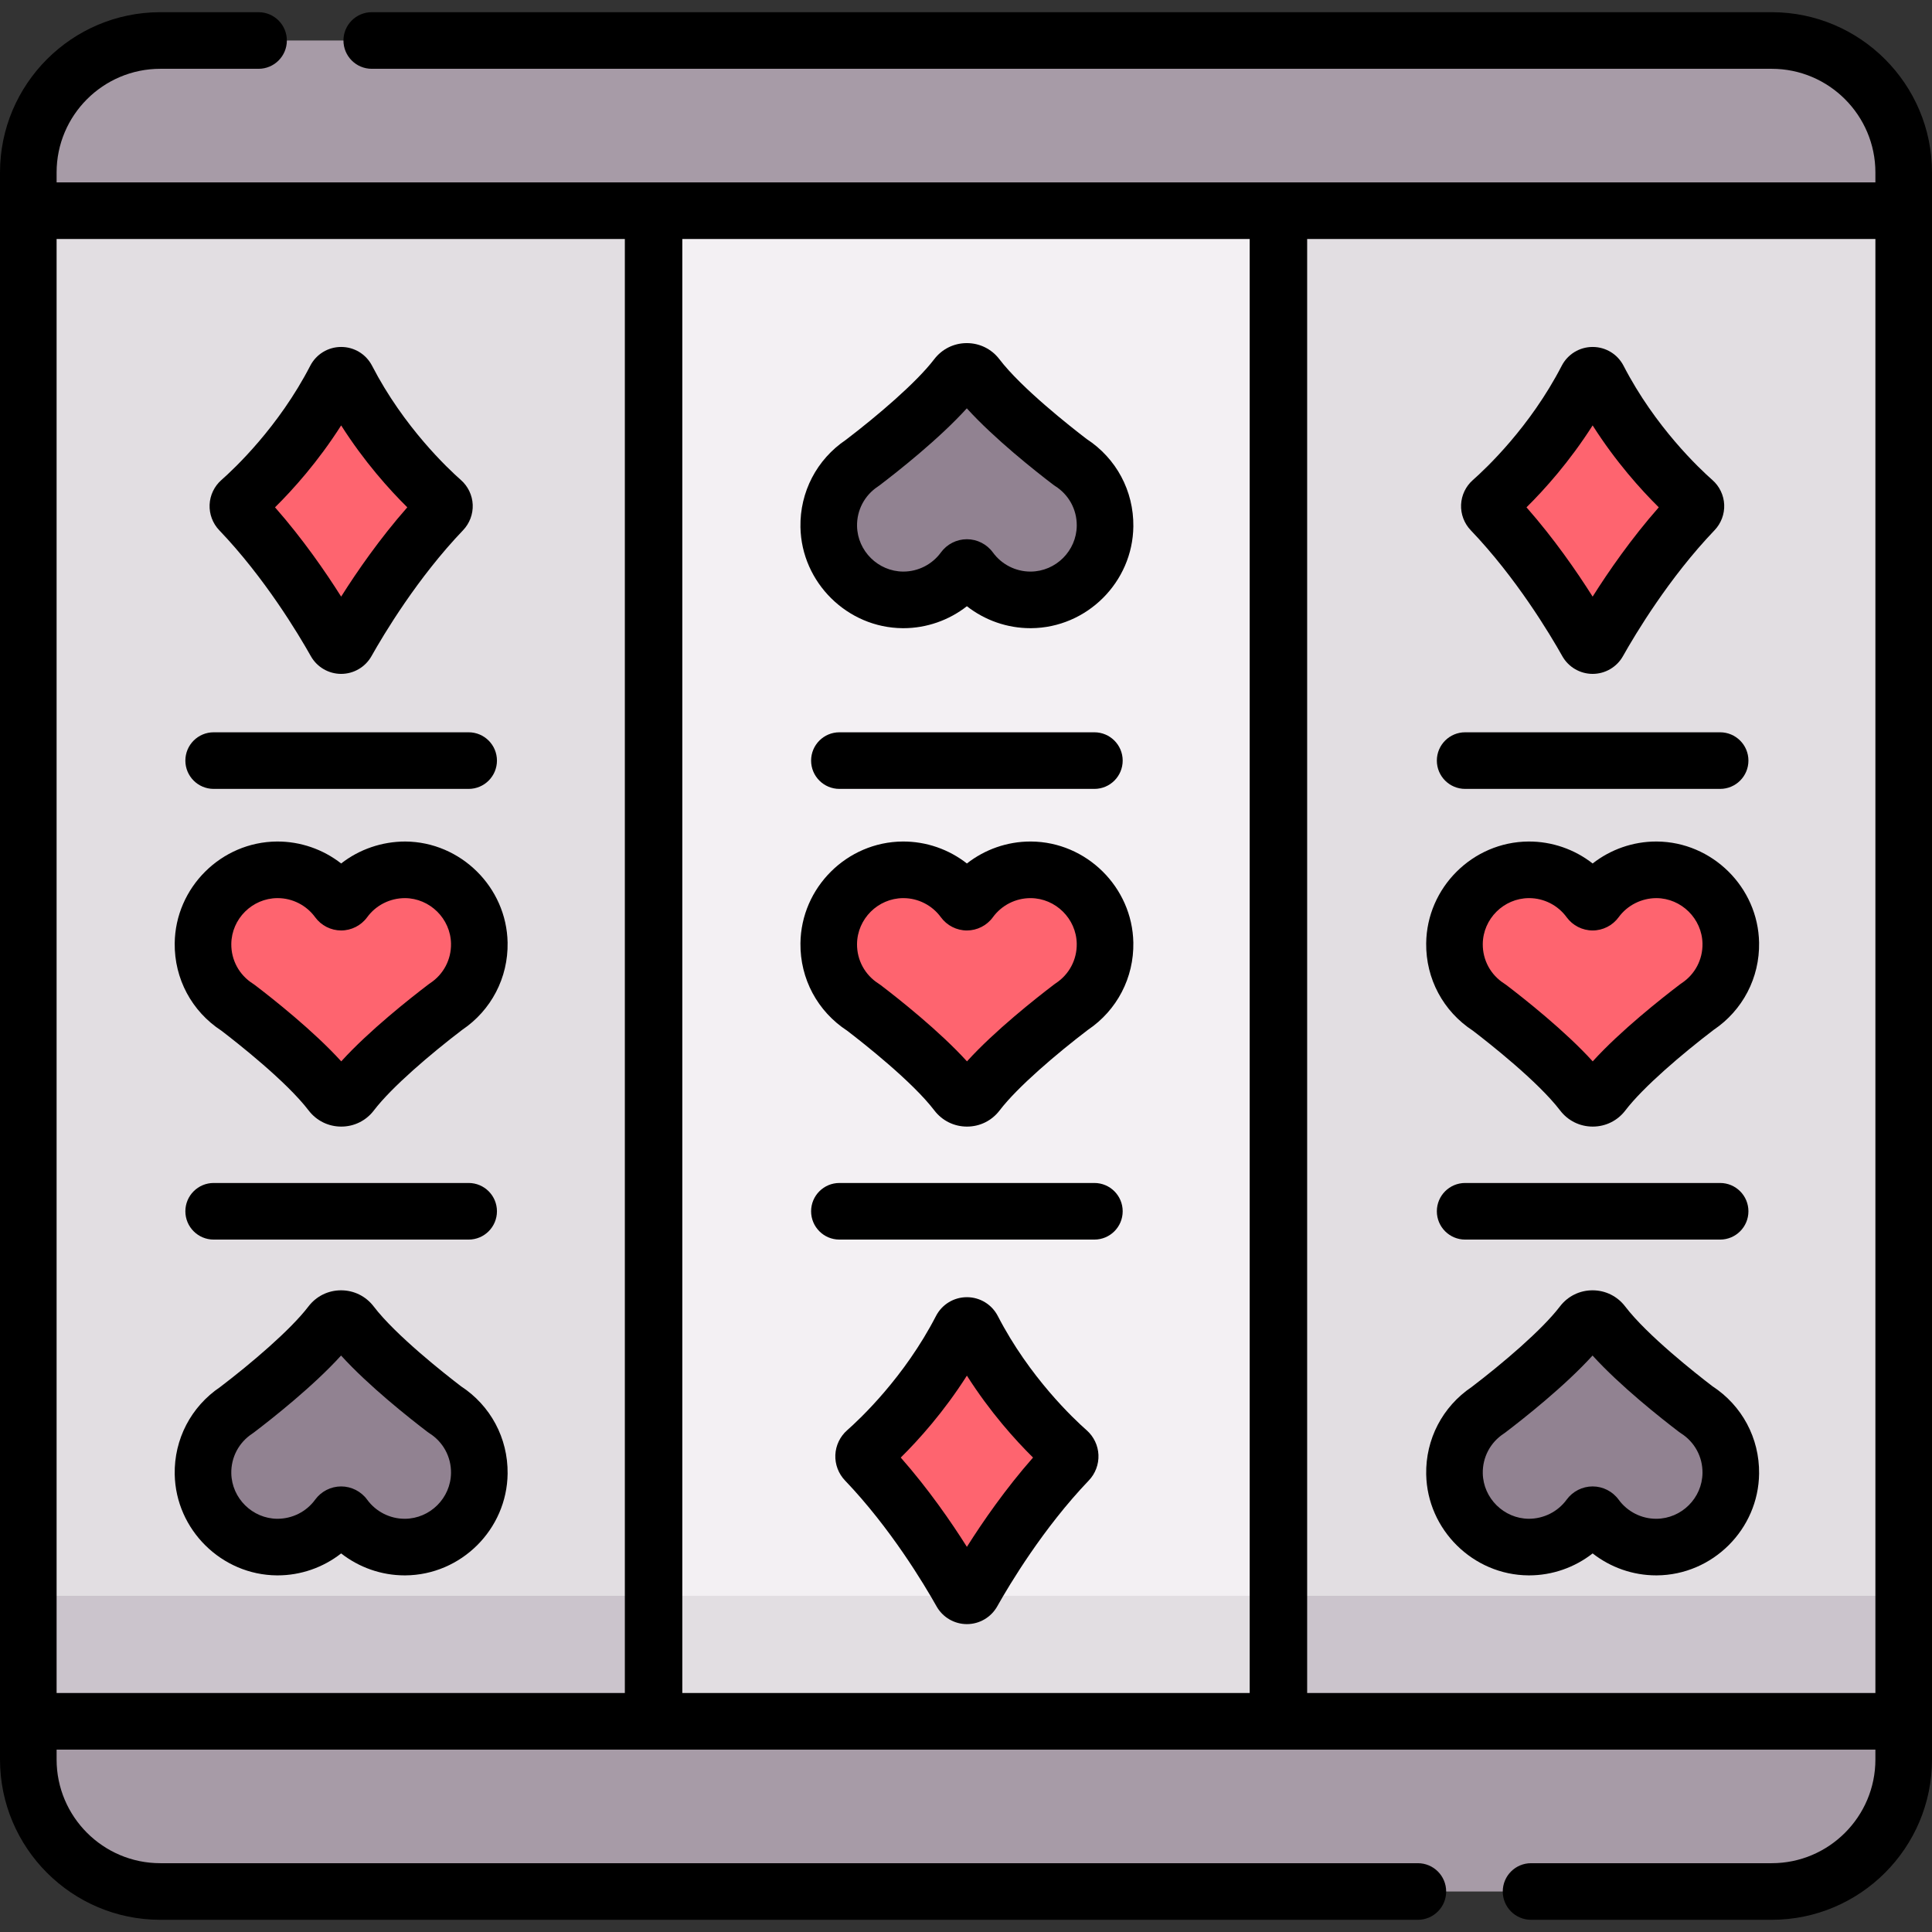 <svg id="Capa_1" enable-background="new 0 0 512 512" height="512" viewBox="0 0 512 512" width="512" xmlns="http://www.w3.org/2000/svg"><rect x="0" y="0" width="512" height="512" fill="#333333" stroke="none"/><g><g><g><path d="m173.09 55.838h165.82v400.325h-165.82z" fill="#f3f0f3"/></g></g><g><g><path d="m7.5 55.838h165.82v400.325h-165.82z" fill="#e2dee2"/></g></g><g><g><path d="m338.68 55.838h165.82v400.325h-165.82z" fill="#e2dee2"/></g></g><g><g><path d="m7.5 422.909h165.82v33.254h-165.82z" fill="#cbc4cc"/></g></g><g><g><path d="m338.68 422.909h165.82v33.254h-165.82z" fill="#cbc4cc"/></g></g><g><g><path d="m173.09 422.909h165.82v33.254h-165.82z" fill="#e2dee2"/></g></g><g><g><path d="m42.476 10.733c-19.317 0-34.976 15.66-34.976 34.977v10.128h165.59.23 165.36.23 165.59v-10.128c0-19.317-15.66-34.977-34.977-34.977z" fill="#a79ba7"/></g></g><g><g><path d="m469.523 501.267c19.317 0 34.977-15.659 34.977-34.977v-10.128h-165.59-.23-165.36-.23-165.59v10.128c0 19.317 15.66 34.977 34.977 34.977z" fill="#a79ba7"/></g></g><g><g><path d="m88.876 100.383c-8.896 17.226-21.182 28.876-25.256 32.463-.734.646-.78 1.773-.104 2.479 12.626 13.198 21.916 28.698 25.394 34.882.658 1.171 2.342 1.171 3 0 3.478-6.185 12.767-21.685 25.394-34.882.676-.706.63-1.833-.104-2.479-4.074-3.588-16.36-15.237-25.256-32.463-.646-1.25-2.423-1.25-3.068 0z" fill="#fe646f"/></g></g><g><g><path d="m107.382 230.511c-6.636-.047-12.52 3.175-16.143 8.15-.411.564-1.248.564-1.659 0-3.622-4.973-9.503-8.195-16.136-8.15-10.728.072-19.528 8.832-19.647 19.56-.079 7.123 3.609 13.386 9.193 16.933 4.571 3.485 18.294 14.254 24.757 22.721 1.354 1.774 4.013 1.78 5.367.006 6.58-8.625 20.7-19.641 25.007-22.914 5.459-3.602 9.03-9.834 8.9-16.893-.196-10.669-8.969-19.338-19.639-19.413z" fill="#fe646f"/></g></g><g><g><path d="m73.438 409.992c6.636.047 12.52-3.175 16.143-8.15.411-.564 1.248-.564 1.659 0 3.622 4.973 9.503 8.194 16.136 8.15 10.728-.072 19.528-8.832 19.647-19.56.079-7.123-3.609-13.386-9.193-16.933-4.571-3.485-18.294-14.254-24.757-22.721-1.354-1.774-4.013-1.78-5.367-.006-6.58 8.625-20.7 19.641-25.007 22.914-5.459 3.602-9.03 9.834-8.9 16.893.196 10.67 8.968 19.338 19.639 19.413z" fill="#918291"/></g></g><g><g><path d="m254.703 352.206c-8.896 17.226-21.182 28.876-25.256 32.463-.734.646-.78 1.772-.104 2.479 12.626 13.198 21.916 28.698 25.394 34.882.658 1.171 2.342 1.171 3.001 0 3.478-6.184 12.767-21.685 25.394-34.882.676-.707.63-1.833-.104-2.479-4.074-3.587-16.36-15.237-25.256-32.463-.646-1.25-2.423-1.25-3.069 0z" fill="#fe646f"/></g></g><g><g><path d="m273.209 230.511c-6.636-.047-12.52 3.175-16.143 8.15-.411.564-1.248.564-1.659 0-3.622-4.973-9.503-8.195-16.136-8.15-10.728.072-19.528 8.832-19.647 19.56-.079 7.123 3.609 13.386 9.193 16.933 4.571 3.485 18.294 14.254 24.757 22.721 1.354 1.774 4.013 1.78 5.367.006 6.58-8.625 20.7-19.641 25.007-22.914 5.459-3.602 9.03-9.834 8.9-16.893-.196-10.669-8.968-19.338-19.639-19.413z" fill="#fe646f"/></g></g><g><g><path d="m239.265 158.975c6.636.047 12.52-3.175 16.143-8.15.411-.564 1.248-.564 1.659 0 3.622 4.973 9.503 8.195 16.136 8.15 10.728-.072 19.528-8.832 19.647-19.56.079-7.123-3.609-13.386-9.193-16.933-4.571-3.485-18.294-14.254-24.757-22.721-1.354-1.774-4.013-1.78-5.367-.006-6.58 8.625-20.7 19.641-25.007 22.914-5.459 3.603-9.03 9.834-8.9 16.893.196 10.669 8.969 19.338 19.639 19.413z" fill="#918291"/></g></g><g><g><path d="m420.531 100.383c-8.896 17.226-21.181 28.876-25.256 32.463-.734.646-.78 1.773-.104 2.479 12.626 13.198 21.916 28.698 25.393 34.882.658 1.171 2.342 1.171 3.001 0 3.478-6.185 12.767-21.685 25.394-34.882.676-.706.63-1.833-.104-2.479-4.074-3.588-16.36-15.237-25.256-32.463-.646-1.25-2.423-1.25-3.068 0z" fill="#fe646f"/></g></g><g><g><path d="m439.037 230.511c-6.636-.047-12.52 3.175-16.143 8.15-.411.564-1.248.564-1.659 0-3.622-4.973-9.503-8.195-16.136-8.15-10.728.072-19.528 8.832-19.647 19.56-.079 7.123 3.609 13.386 9.193 16.933 4.571 3.485 18.294 14.254 24.757 22.721 1.354 1.774 4.013 1.78 5.367.006 6.58-8.625 20.7-19.641 25.007-22.914 5.459-3.602 9.03-9.834 8.9-16.893-.196-10.669-8.969-19.338-19.639-19.413z" fill="#fe646f"/></g></g><g><g><path d="m405.093 409.992c6.636.047 12.52-3.175 16.143-8.15.411-.564 1.248-.564 1.659 0 3.622 4.973 9.503 8.194 16.136 8.15 10.728-.072 19.528-8.832 19.647-19.56.079-7.123-3.609-13.386-9.193-16.933-4.571-3.485-18.294-14.254-24.757-22.721-1.354-1.774-4.014-1.78-5.367-.006-6.58 8.625-20.7 19.641-25.007 22.914-5.459 3.602-9.03 9.834-8.9 16.893.196 10.67 8.968 19.338 19.639 19.413z" fill="#918291"/></g></g><g><path d="m58.675 273.145c4.239 3.242 17.275 13.485 23.11 21.13 2.078 2.723 5.231 4.284 8.652 4.283 3.417 0 6.566-1.56 8.64-4.277 4.746-6.222 15.163-15.081 23.4-21.353 7.716-5.2 12.213-13.83 12.042-23.141-.269-14.66-12.419-26.672-27.084-26.775-6.209-.002-12.221 2.06-17.025 5.819-4.802-3.758-10.814-5.857-17.016-5.819-14.777.1-26.932 12.201-27.096 26.977-.105 9.394 4.516 18.024 12.377 23.156zm14.819-35.134h.081c3.918 0 7.63 1.89 9.945 5.067 1.599 2.194 4.174 3.505 6.888 3.506h.003c2.713 0 5.288-1.31 6.892-3.508 2.331-3.2 6.061-5.064 10.027-5.065 6.602.046 12.072 5.452 12.193 12.051.078 4.234-1.991 8.158-5.533 10.496-.139.092-.274.188-.406.288-4.841 3.679-15.76 12.281-23.151 20.427-7.314-8.054-18.106-16.583-22.894-20.233-.17-.13-.345-.252-.526-.367-3.626-2.303-5.762-6.235-5.715-10.519.072-6.651 5.544-12.098 12.196-12.143z"/><path d="m122.144 367.357c-4.237-3.24-17.27-13.478-23.11-21.13-2.078-2.721-5.231-4.281-8.651-4.281-.001 0-.002 0-.002 0-3.416 0-6.564 1.56-8.638 4.276-4.747 6.223-15.164 15.082-23.4 21.354-7.717 5.2-12.213 13.83-12.042 23.141.269 14.66 12.419 26.671 27.084 26.774.064 0 .127.001.191.001 6.154-.001 12.078-2.098 16.834-5.82 4.755 3.722 10.679 5.82 16.833 5.819h.183c14.776-.1 26.932-12.201 27.097-26.977.104-9.394-4.517-18.025-12.379-23.157zm-14.819 35.135c-.028 0-.055 0-.083 0-3.916 0-7.627-1.889-9.94-5.065-1.6-2.196-4.176-3.508-6.892-3.508-.001 0-.002 0-.003 0-2.716.001-5.292 1.314-6.889 3.509-2.33 3.199-6.043 5.067-10.028 5.065-6.602-.046-12.072-5.452-12.193-12.05-.078-4.234 1.991-8.158 5.533-10.496.139-.092.274-.188.407-.288 4.84-3.678 15.759-12.281 23.151-20.427 7.316 8.058 18.108 16.584 22.896 20.233.169.129.345.251.525.366 3.626 2.303 5.762 6.235 5.715 10.517-.075 6.652-5.547 12.099-12.199 12.144z"/><path d="m287.983 379.04c-3.405-2.998-15.165-14.043-23.547-30.273-1.591-3.082-4.732-4.997-8.197-4.998-.001 0-.001 0-.001 0-3.465 0-6.606 1.914-8.198 4.996-8.383 16.233-20.144 27.277-23.549 30.276-1.874 1.651-3.01 4.029-3.117 6.524-.106 2.496.824 4.963 2.55 6.767 12.062 12.608 20.995 27.54 24.276 33.375 1.631 2.9 4.71 4.701 8.037 4.701h.001c3.327 0 6.406-1.803 8.036-4.701 3.282-5.836 12.217-20.77 24.273-33.372 1.728-1.805 2.659-4.272 2.554-6.769-.106-2.495-1.242-4.874-3.118-6.526zm-31.746 30.892c-4.184-6.625-10.202-15.337-17.528-23.663 4.74-4.685 11.39-12.062 17.528-21.709 6.138 9.647 12.788 17.024 17.527 21.709-7.323 8.324-13.342 17.037-17.527 23.663z"/><path d="m273.263 223.011c-.065 0-.127 0-.191 0-6.154 0-12.079 2.098-16.834 5.819-4.802-3.758-10.78-5.857-17.016-5.819-14.777.1-26.932 12.201-27.096 26.976-.105 9.395 4.515 18.026 12.377 23.158 4.239 3.242 17.275 13.485 23.11 21.132 2.078 2.721 5.23 4.282 8.65 4.281h.002c3.417 0 6.565-1.56 8.639-4.278 4.746-6.221 15.163-15.079 23.4-21.352 7.717-5.2 12.213-13.83 12.042-23.141-.268-14.661-12.418-26.673-27.083-26.776zm6.554 37.547c-.139.092-.274.188-.407.288-4.841 3.679-15.76 12.282-23.151 20.427-7.315-8.054-18.107-16.583-22.895-20.233-.17-.13-.345-.252-.526-.367-3.626-2.303-5.762-6.235-5.714-10.519.074-6.65 5.546-12.098 12.197-12.143h.081c3.918 0 7.63 1.89 9.947 5.071 1.6 2.192 4.175 3.502 6.888 3.502h.002c2.714-.001 5.289-1.311 6.889-3.508 2.331-3.2 6.067-5.083 10.028-5.065 6.602.046 12.072 5.452 12.193 12.051.078 4.234-1.99 8.158-5.532 10.496z"/><path d="m239.212 166.475c.064 0 .128.001.191.001 6.155-.001 12.079-2.098 16.834-5.819 4.756 3.722 10.679 5.819 16.833 5.818h.183c14.777-.1 26.932-12.201 27.096-26.977.105-9.395-4.516-18.026-12.378-23.157-4.238-3.241-17.271-13.48-23.11-21.129-2.078-2.723-5.231-4.284-8.652-4.283-3.417 0-6.566 1.56-8.639 4.277-4.747 6.222-15.164 15.081-23.401 21.354-7.716 5.2-12.213 13.83-12.042 23.141.27 14.659 12.42 26.67 27.085 26.774zm-6.554-37.546c.139-.092.274-.188.406-.288 4.841-3.679 15.759-12.281 23.151-20.427 7.316 8.056 18.107 16.583 22.895 20.233.17.129.345.251.525.366 3.626 2.303 5.762 6.235 5.715 10.518-.074 6.65-5.546 12.098-12.198 12.143-.028 0-.055 0-.082 0-3.916 0-7.628-1.889-9.939-5.062-1.599-2.198-4.175-3.511-6.892-3.512-.001 0-.001 0-.002 0-2.716 0-5.292 1.311-6.893 3.509-2.312 3.176-6.023 5.065-9.94 5.064-.029 0-.058 0-.086 0-6.602-.046-12.072-5.452-12.193-12.05-.078-4.233 1.991-8.156 5.533-10.494z"/><path d="m390.33 273.145c4.239 3.242 17.275 13.485 23.11 21.13 2.078 2.723 5.23 4.284 8.651 4.283h.003c3.417 0 6.566-1.561 8.638-4.277 4.746-6.221 15.163-15.08 23.4-21.353 7.717-5.2 12.213-13.83 12.043-23.141-.27-14.661-12.42-26.672-27.085-26.775-.064 0-.127 0-.191 0-6.154 0-12.079 2.098-16.834 5.819-4.802-3.758-10.797-5.857-17.016-5.819-14.777.1-26.933 12.201-27.097 26.977-.104 9.394 4.516 18.024 12.378 23.156zm14.819-35.134h.081c3.918 0 7.63 1.889 9.945 5.067 1.6 2.195 4.175 3.506 6.891 3.506 2.715 0 5.291-1.311 6.892-3.508 2.331-3.2 6.105-5.064 10.027-5.065 6.602.046 12.072 5.452 12.193 12.051.078 4.234-1.991 8.158-5.533 10.496-.139.092-.274.188-.407.288-4.84 3.678-15.759 12.281-23.151 20.427-7.314-8.054-18.106-16.583-22.895-20.233-.17-.13-.345-.252-.526-.367-3.626-2.303-5.762-6.235-5.715-10.519.074-6.651 5.546-12.098 12.198-12.143z"/><path d="m453.799 367.357c-4.237-3.24-17.27-13.478-23.109-21.128-2.078-2.723-5.23-4.283-8.651-4.283-3.416 0-6.565 1.559-8.641 4.276-4.747 6.223-15.164 15.082-23.4 21.354-7.717 5.2-12.213 13.83-12.042 23.141.269 14.66 12.419 26.671 27.084 26.774.064 0 .127.001.191.001 6.154-.001 12.079-2.098 16.834-5.819 4.756 3.721 10.679 5.819 16.833 5.818h.183c14.777-.1 26.933-12.201 27.097-26.977.104-9.394-4.517-18.025-12.379-23.157zm-14.819 35.135c-.028 0-.055 0-.083 0-3.916 0-7.628-1.889-9.938-5.062-1.599-2.198-4.175-3.511-6.892-3.512-.001 0-.001 0-.003 0-2.716 0-5.292 1.312-6.892 3.509-2.331 3.199-6.085 5.065-10.027 5.065-6.602-.046-12.072-5.452-12.193-12.05-.078-4.235 1.99-8.158 5.532-10.496.139-.092.274-.188.407-.288 4.84-3.678 15.759-12.281 23.151-20.427 7.317 8.058 18.108 16.584 22.896 20.233.169.129.345.251.525.366 3.626 2.303 5.762 6.235 5.715 10.518-.073 6.652-5.546 12.099-12.198 12.144z"/><path d="m469.523 3.233h-371.004c-4.142 0-7.5 3.357-7.5 7.5s3.358 7.5 7.5 7.5h371.005c15.15 0 27.476 12.327 27.476 27.477v2.628h-482v-2.628c0-15.15 12.326-27.477 27.477-27.477h26.042c4.142 0 7.5-3.357 7.5-7.5s-3.358-7.5-7.5-7.5h-26.042c-23.422 0-42.477 19.055-42.477 42.477v420.58c0 23.422 19.055 42.477 42.477 42.477h333.271c4.142 0 7.5-3.357 7.5-7.5s-3.358-7.5-7.5-7.5h-333.271c-15.151 0-27.477-12.327-27.477-27.477v-2.628h482v2.628c0 15.15-12.326 27.477-27.477 27.477h-63.775c-4.142 0-7.5 3.357-7.5 7.5s3.358 7.5 7.5 7.5h63.775c23.422 0 42.477-19.055 42.477-42.477v-420.58c0-23.422-19.055-42.477-42.477-42.477zm-288.703 60.105h150.36v385.324h-150.36zm-165.82 0h150.59v385.324h-150.59zm331.41 385.324v-385.324h150.59v385.324z"/><path d="m82.372 173.883c1.63 2.9 4.709 4.703 8.036 4.703h.002c3.326 0 6.406-1.801 8.038-4.702 3.28-5.834 12.213-20.766 24.274-33.373 1.729-1.806 2.658-4.273 2.552-6.771-.107-2.495-1.244-4.873-3.117-6.522-3.405-2.998-15.164-14.04-23.548-30.276-1.592-3.082-4.733-4.996-8.198-4.996-.001 0-.001 0-.002 0-3.465.001-6.606 1.916-8.197 4.998-8.383 16.232-20.143 27.276-23.544 30.271-1.876 1.65-3.014 4.029-3.121 6.526s.824 4.966 2.55 6.769c12.059 12.605 20.994 27.539 24.275 33.373zm8.038-61.146c6.138 9.646 12.788 17.024 17.528 21.709-7.326 8.326-13.344 17.037-17.528 23.663-4.185-6.626-10.203-15.337-17.528-23.663 4.74-4.684 11.39-12.062 17.528-21.709z"/><path d="m56.624 313.502c-4.142 0-7.5 3.357-7.5 7.5 0 4.142 3.358 7.5 7.5 7.5h67.572c4.142 0 7.5-3.358 7.5-7.5 0-4.143-3.358-7.5-7.5-7.5z"/><path d="m56.624 209.066h67.572c4.142 0 7.5-3.357 7.5-7.5s-3.358-7.5-7.5-7.5h-67.572c-4.142 0-7.5 3.357-7.5 7.5s3.358 7.5 7.5 7.5z"/><path d="m290.023 313.502h-67.572c-4.142 0-7.5 3.357-7.5 7.5 0 4.142 3.358 7.5 7.5 7.5h67.572c4.142 0 7.5-3.358 7.5-7.5 0-4.143-3.358-7.5-7.5-7.5z"/><path d="m222.451 194.066c-4.142 0-7.5 3.357-7.5 7.5s3.358 7.5 7.5 7.5h67.572c4.142 0 7.5-3.357 7.5-7.5s-3.358-7.5-7.5-7.5z"/><path d="m414.026 173.883c1.631 2.901 4.711 4.703 8.038 4.703 3.328 0 6.408-1.802 8.038-4.701 3.282-5.836 12.217-20.77 24.275-33.374 1.729-1.806 2.659-4.274 2.552-6.771-.107-2.496-1.245-4.874-3.117-6.521-3.405-2.998-15.165-14.043-23.548-30.276-1.592-3.082-4.733-4.996-8.198-4.996s-6.606 1.914-8.198 4.996c-8.383 16.233-20.144 27.278-23.545 30.273-1.876 1.65-3.013 4.028-3.121 6.524-.108 2.497.823 4.966 2.55 6.771 12.059 12.604 20.994 27.538 24.274 33.372zm8.039-61.146c6.137 9.646 12.786 17.023 17.528 21.709-7.324 8.324-13.343 17.037-17.528 23.663-4.185-6.626-10.203-15.338-17.528-23.663 4.74-4.685 11.39-12.062 17.528-21.709z"/><path d="m388.279 313.502c-4.142 0-7.5 3.357-7.5 7.5 0 4.142 3.358 7.5 7.5 7.5h67.572c4.142 0 7.5-3.358 7.5-7.5 0-4.143-3.358-7.5-7.5-7.5z"/><path d="m388.279 209.066h67.572c4.142 0 7.5-3.357 7.5-7.5s-3.358-7.5-7.5-7.5h-67.572c-4.142 0-7.5 3.357-7.5 7.5s3.358 7.5 7.5 7.5z"/></g></g></svg>